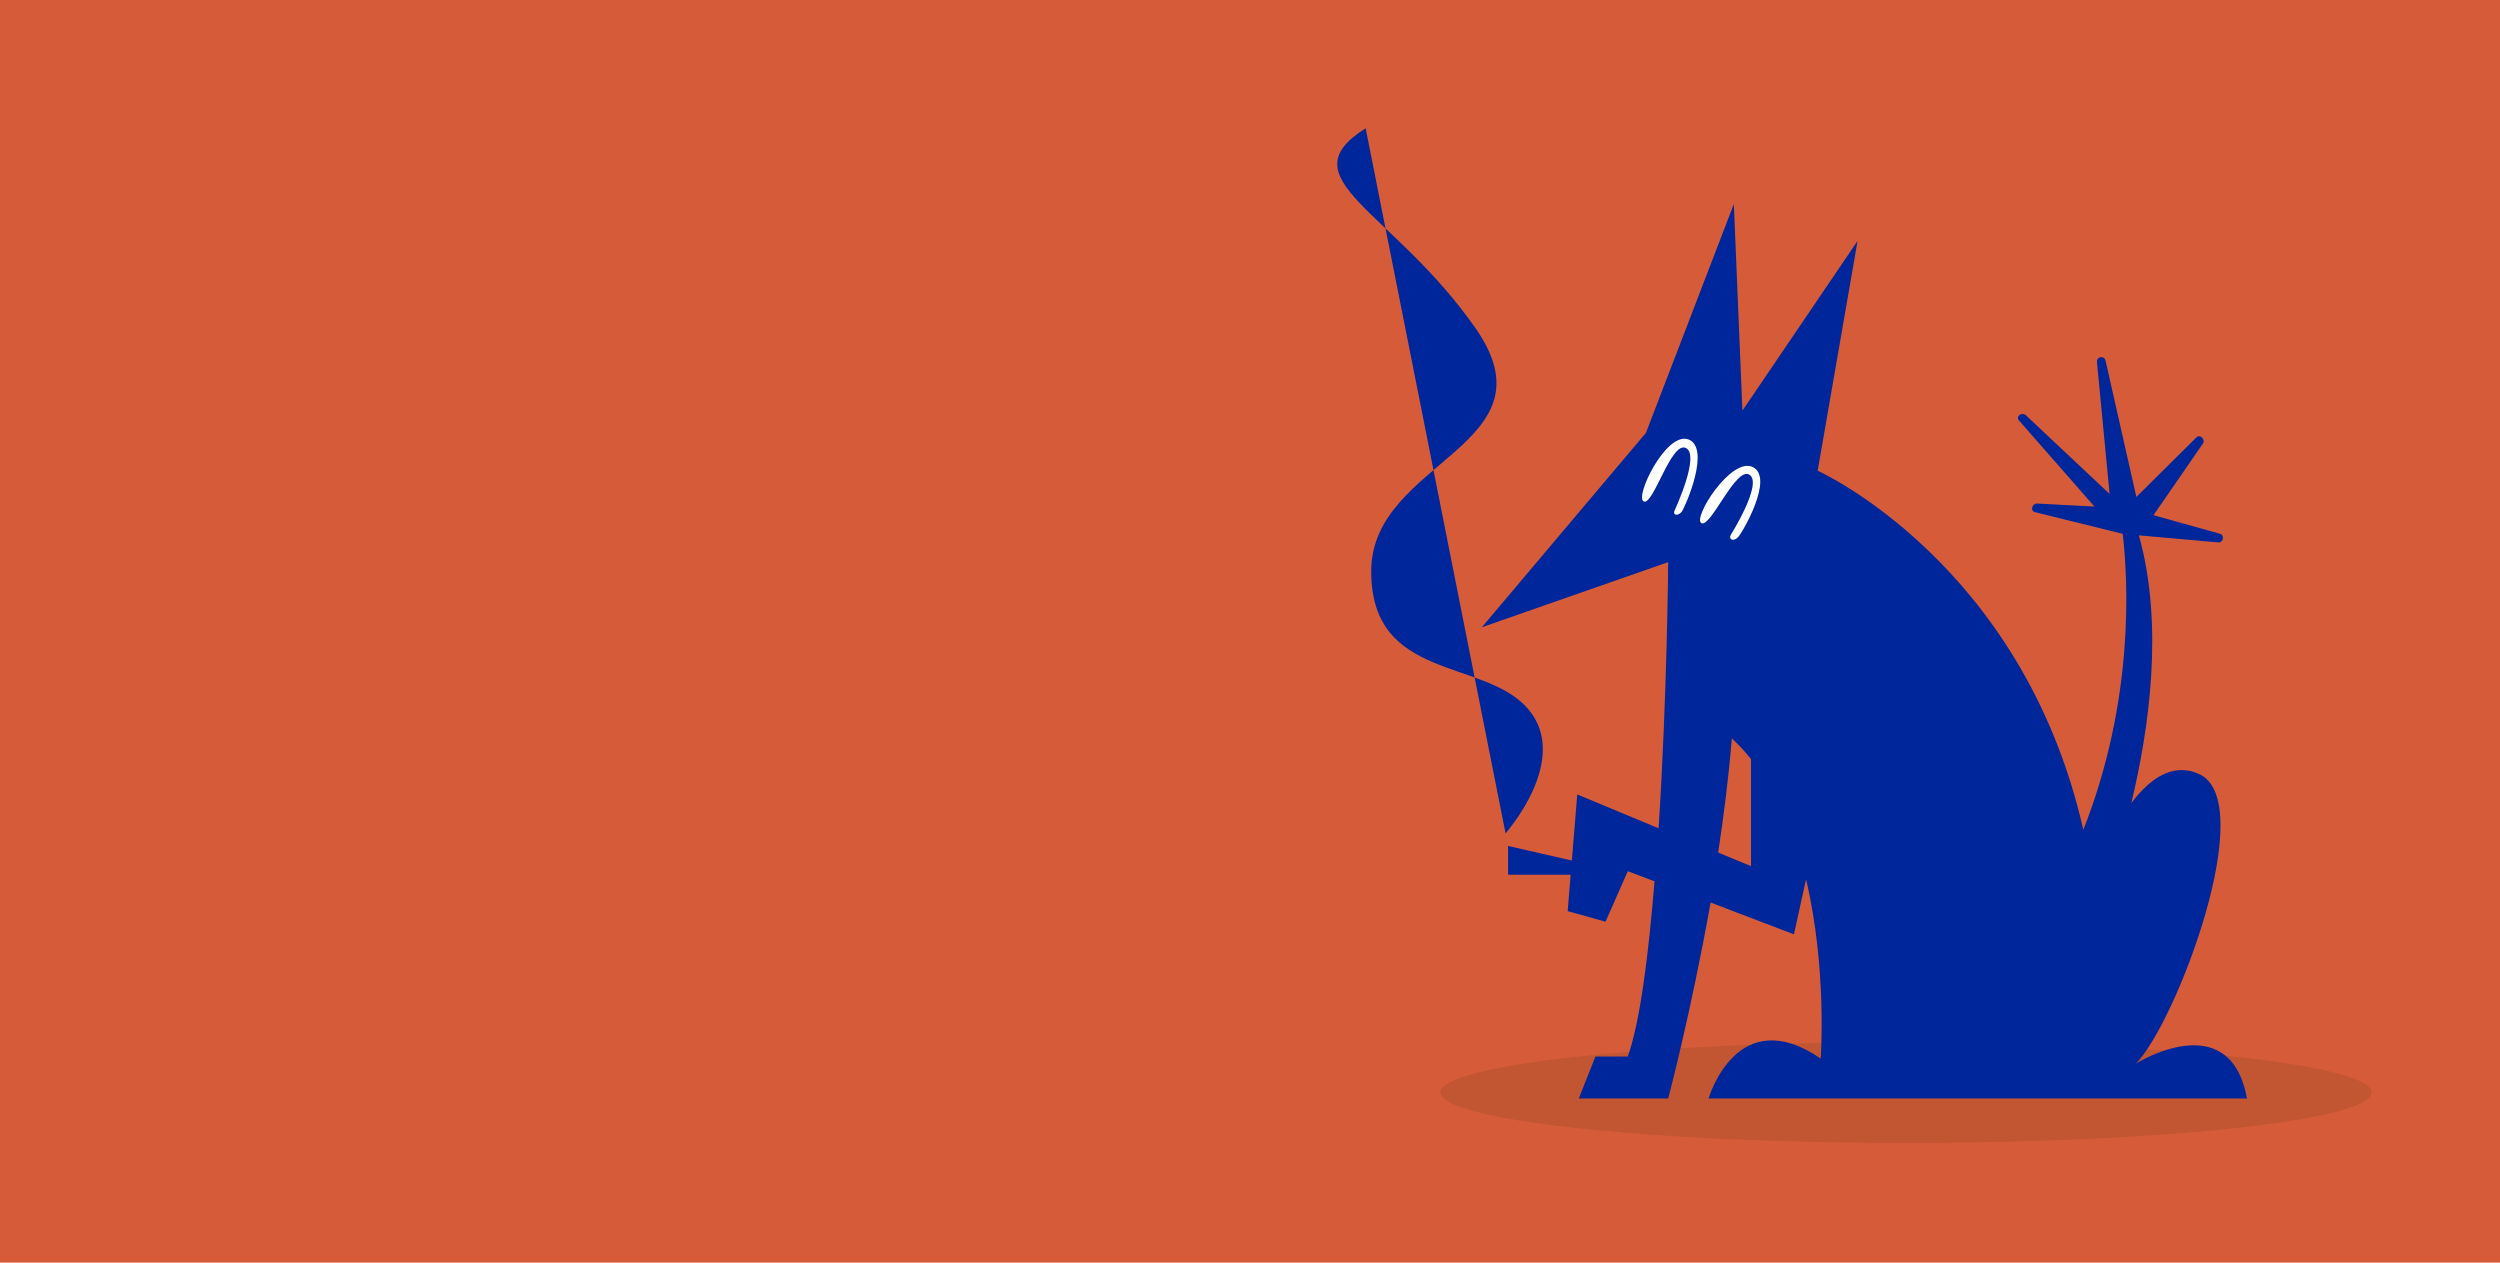 <?xml version="1.0" encoding="UTF-8"?> <svg xmlns="http://www.w3.org/2000/svg" xmlns:xlink="http://www.w3.org/1999/xlink" version="1.1" id="Capa_1" x="0px" y="0px" viewBox="0 0 495 250" style="enable-background:new 0 0 495 250;" xml:space="preserve"> <style type="text/css"> .st0{fill:#D65C39;} .st1{fill:#C25532;} .st2{fill:#FFFFFF;} .st3{fill:none;} .st4{fill:#00269B;} </style> <rect class="st0" width="495" height="250"></rect> <ellipse class="st1" cx="377.4" cy="216.3" rx="92.2" ry="10"></ellipse> <ellipse class="st2" cx="337.4" cy="96.1" rx="14.6" ry="11.9"></ellipse> <g> <g> <path class="st3" d="M342.7,105.9c0,0,6.4-10.2,3.7-11.9c-2.7-1.7-7.6,10.4-9.5,9.6c-1.9-0.9,5.9-13.3,10.2-11.1 c4.3,2.2-2.1,13.1-2.9,13.9C343.2,107.2,342.2,106.8,342.7,105.9z"></path> <path class="st3" d="M331.5,101c0,0,5.1-10.9,2.2-12.3c-2.9-1.4-6.4,11.3-8.3,10.6c-2-0.6,4.3-13.9,8.8-12.3 c4.5,1.7-0.5,13.2-1.3,14.2C332.2,102.2,331.1,101.9,331.5,101z"></path> <path class="st3" d="M346.8,150.3v21.2l-6.5-2.7c1.1-7.3,2.1-15,2.7-22.6C344.3,147.5,345.6,148.8,346.8,150.3z"></path> <path class="st4" d="M322.3,172.5l5.3,2c-1.2,14.5-2.8,27.6-5.3,34.7h-6.4l-3.3,8.3h17.7c0,0,4.5-16.9,8.4-38.8l16.5,6.3l2.4-10.9 c4.2,17.8,2.9,35.5,2.9,35.5c-16.6-11.4-22.2,7.9-22.2,7.9l106.6,0c-3.4-18.6-22-6.9-22-6.9c7.9-7.9,24.7-52.1,12.4-57.4 c-5.3-2.3-9.8,1.2-13.3,5.8c3.5-14.5,6.5-35.2,1.5-53l15.7,1.4c1,0.1,1.3-1.4,0.4-1.7l-13.2-3.7l9.8-14.2c0.5-0.8-0.6-1.9-1.3-1.2 L423,98.4l-6.1-27c-0.3-1.1-1.8-0.8-1.7,0.3l2.5,26.1l-16.6-15.6c-0.8-0.7-2.1,0.3-1.3,1.1l14.9,17l-11.4-0.6 c-0.9,0-1.4,1.4-0.4,1.7l17.4,4.3c1.1,9.5,2.3,33-7.8,58.6c-12-52.9-52.6-71.1-52.6-71.1l7.9-45.5L345,81.3l-1.7-40.9l-17.4,45.3 l-32.5,38.5l36.9-12.9c0,0-0.2,26.5-1.9,52.7l-16.1-6.7l-1.9,23.1l7.5,2.1L322.3,172.5z M333,101.3c-0.8,1-1.9,0.7-1.4-0.3 c0,0,5.1-10.9,2.2-12.3c-2.9-1.4-6.4,11.3-8.3,10.6c-2-0.6,4.3-13.9,8.8-12.3C338.8,88.7,333.7,100.3,333,101.3z M344.1,106.4 c-0.9,0.9-1.9,0.4-1.4-0.5c0,0,6.4-10.2,3.7-11.9c-2.7-1.7-7.6,10.4-9.5,9.6c-1.9-0.9,5.9-13.3,10.2-11.1 C351.3,94.6,345,105.5,344.1,106.4z M340.2,168.8c1.1-7.3,2.1-15,2.7-22.6c1.4,1.3,2.6,2.6,3.8,4.1v21.2L340.2,168.8z"></path> </g> <polygon class="st4" points="312.6,170.7 298.6,167.5 298.6,173.2 313.1,173.2 "></polygon> <path class="st4" d="M298.1,165c0,0,13.1-14.7,4.4-24.7c-8.7-10-31.1-5.4-31-27.3s37-24.7,20.6-48.1 c-16.4-23.4-37.6-29.5-21.7-39.5"></path> </g> </svg> 